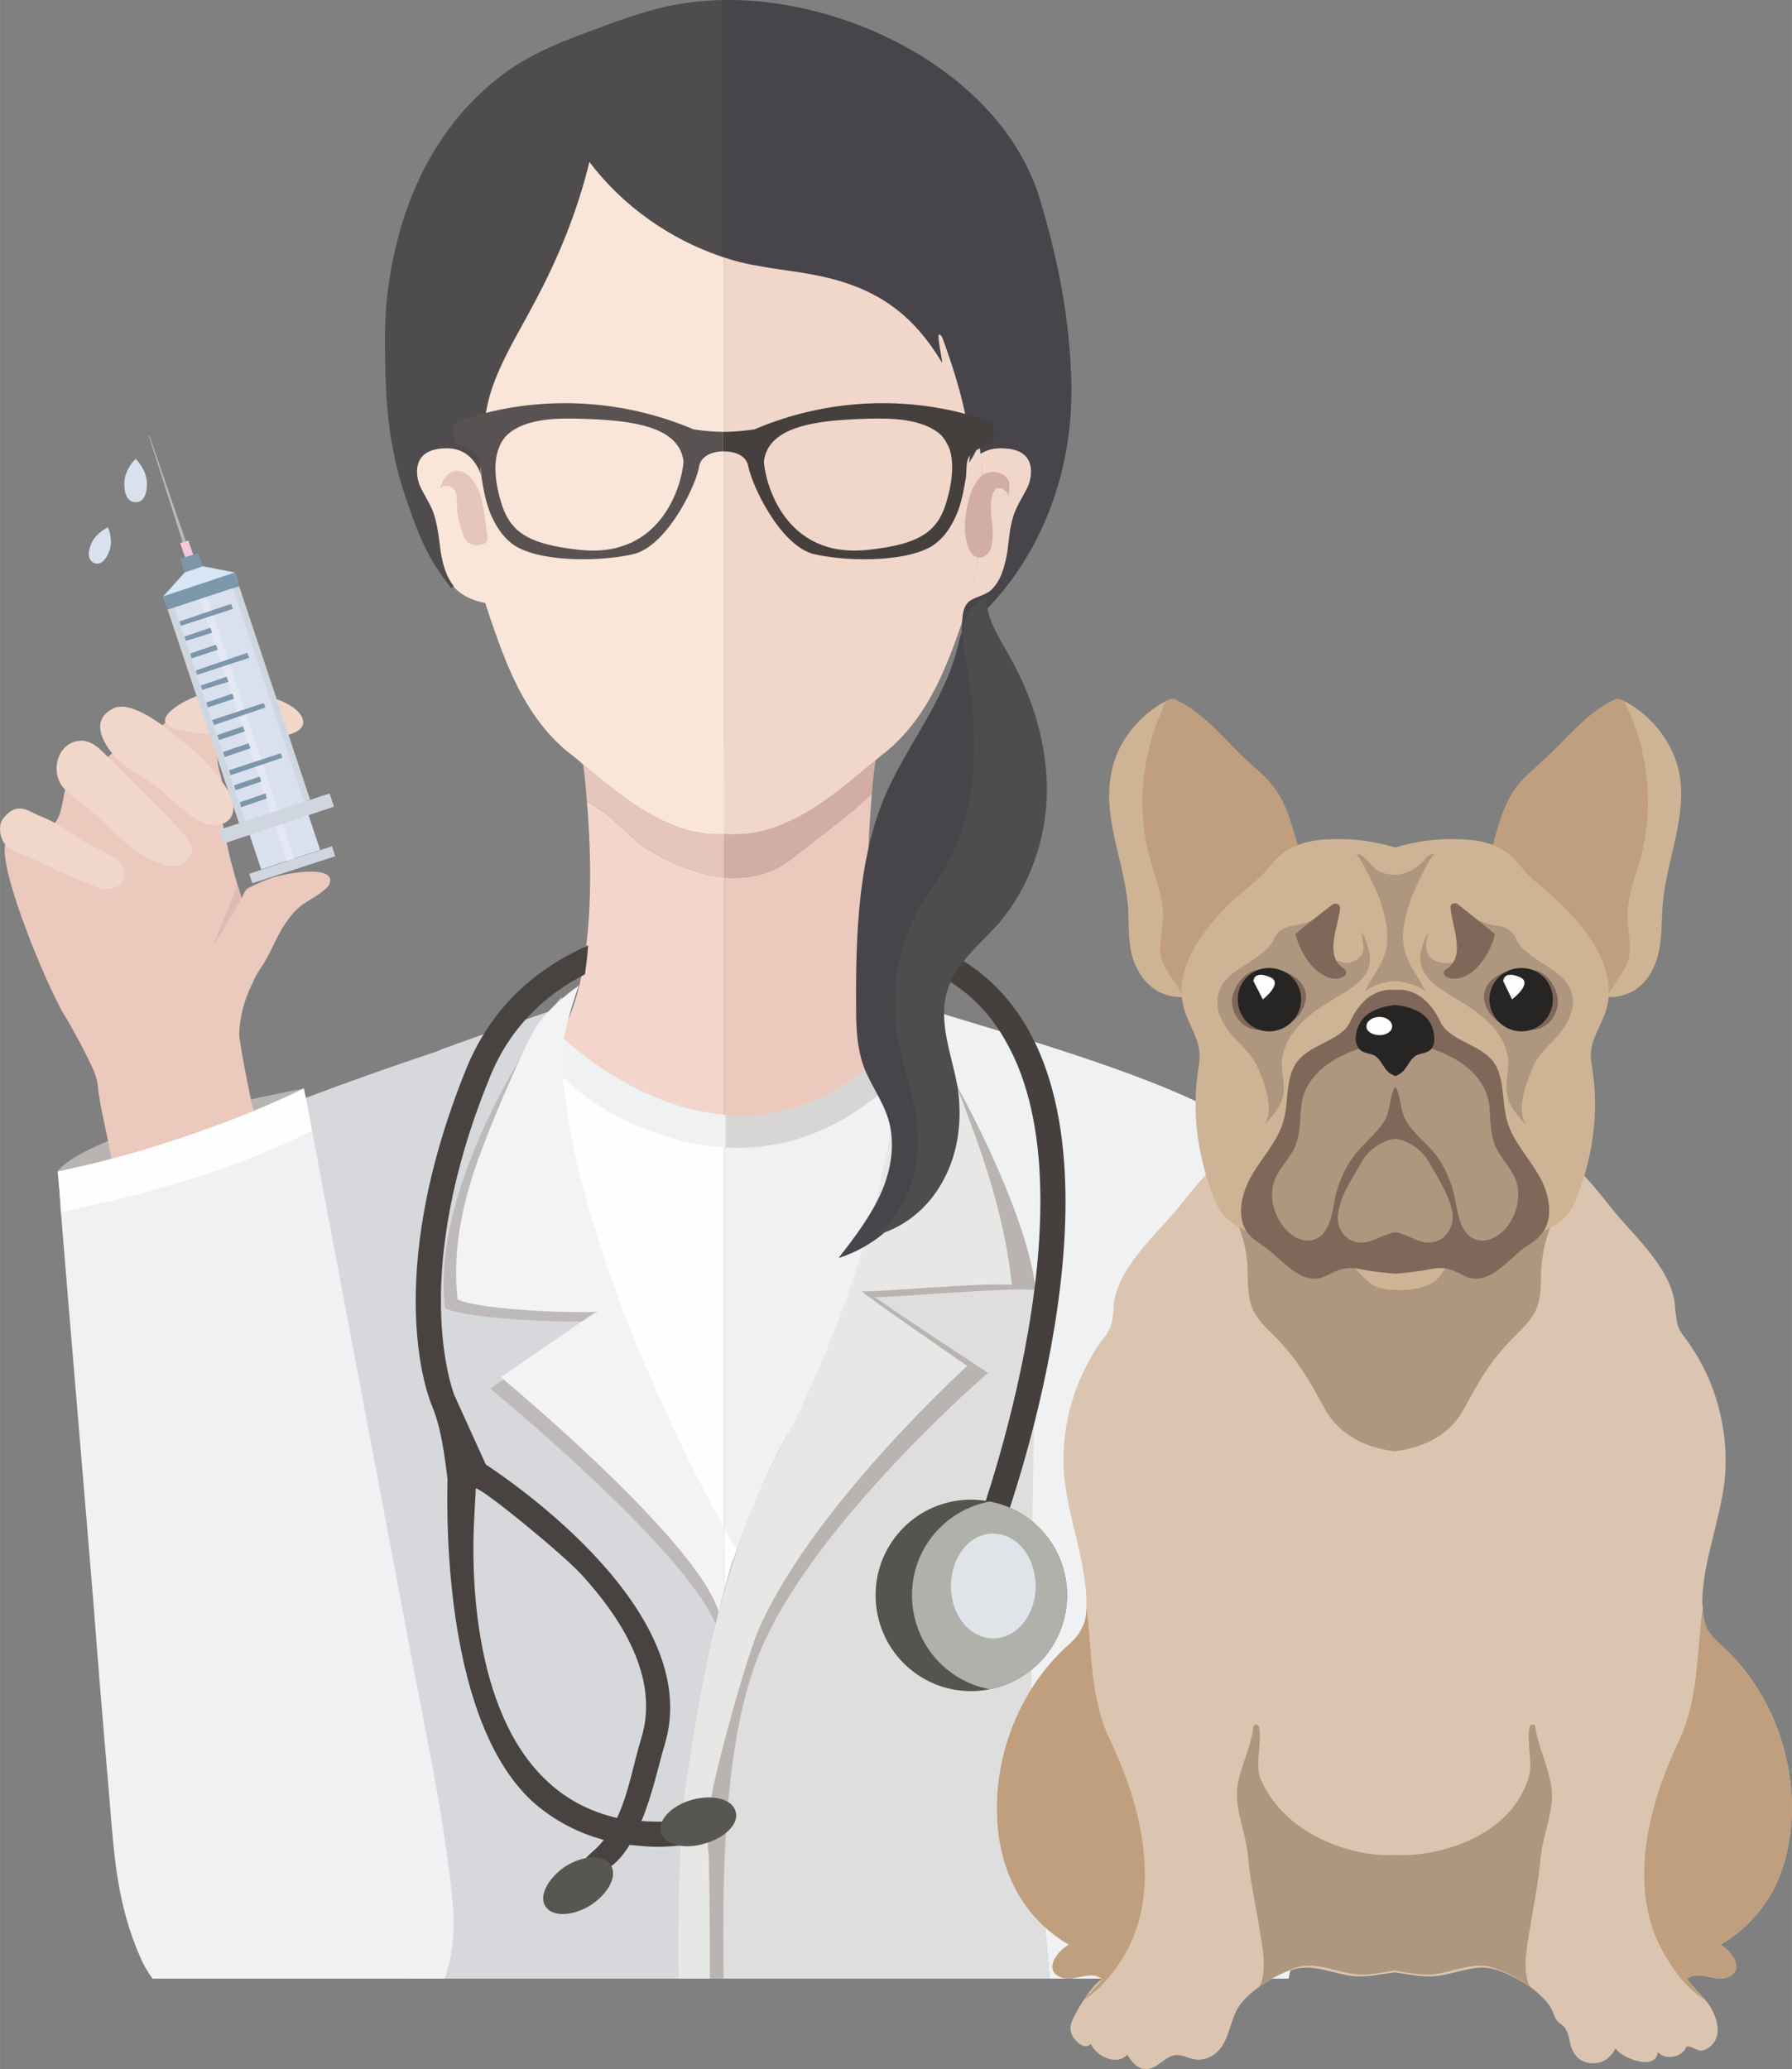 <?xml version="1.0" encoding="UTF-8"?>
<!DOCTYPE svg PUBLIC "-//W3C//DTD SVG 1.1//EN" "http://www.w3.org/Graphics/SVG/1.1/DTD/svg11.dtd">
<!-- Creator: CorelDRAW X8 -->
<svg xmlns="http://www.w3.org/2000/svg" xml:space="preserve" width="133.91mm" height="154.588mm" version="1.1" style="shape-rendering:geometricPrecision; text-rendering:geometricPrecision; image-rendering:optimizeQuality; fill-rule:evenodd; clip-rule:evenodd"
viewBox="0 0 2855 3296"
 xmlns:xlink="http://www.w3.org/1999/xlink">
 <rect x="0" y="0" width="2855" height="3296" fill="#808080" stroke="none"/>
 <defs>
  <style type="text/css">
   <![CDATA[
    .fil2 {fill:#FEFEFE;fill-rule:nonzero}
    .fil15 {fill:#FAE5D9;fill-rule:nonzero}
    .fil33 {fill:#F5C8DF;fill-rule:nonzero}
    .fil7 {fill:#F4D5CC;fill-rule:nonzero}
    .fil12 {fill:#F3F3F3;fill-rule:nonzero}
    .fil14 {fill:#F1D7CA;fill-rule:nonzero}
    .fil1 {fill:#EFF1F3;fill-rule:nonzero}
    .fil8 {fill:#ECC9BD;fill-rule:nonzero}
    .fil10 {fill:#E6C5BC;fill-rule:nonzero}
    .fil13 {fill:#E7E7E6;fill-rule:nonzero}
    .fil31 {fill:#E4E8F3;fill-rule:nonzero}
    .fil23 {fill:#E0E3E8;fill-rule:nonzero}
    .fil30 {fill:#DFE2EA;fill-rule:nonzero}
    .fil3 {fill:#DFDEDF;fill-rule:nonzero}
    .fil24 {fill:#DBBBB2;fill-rule:nonzero}
    .fil28 {fill:#DAE1EE;fill-rule:nonzero}
    .fil35 {fill:#DBC5B0;fill-rule:nonzero}
    .fil25 {fill:#D7E5F6;fill-rule:nonzero}
    .fil11 {fill:#D8D6D5;fill-rule:nonzero}
    .fil0 {fill:#D6D8DB;fill-rule:nonzero}
    .fil9 {fill:#D2ADA4;fill-rule:nonzero}
    .fil27 {fill:#CFD6E0;fill-rule:nonzero}
    .fil38 {fill:#CEB494;fill-rule:nonzero}
    .fil6 {fill:#AB4427;fill-rule:nonzero}
    .fil36 {fill:#BF9F7D;fill-rule:nonzero}
    .fil4 {fill:#BDBAB9;fill-rule:nonzero}
    .fil32 {fill:#BDB9B6;fill-rule:nonzero}
    .fil5 {fill:#B9B3B2;fill-rule:nonzero}
    .fil37 {fill:#AE967F;fill-rule:nonzero}
    .fil22 {fill:#B0B1AB;fill-rule:nonzero}
    .fil29 {fill:#A3B4C3;fill-rule:nonzero}
    .fil39 {fill:#7F6859;fill-rule:nonzero}
    .fil26 {fill:#7C97AA;fill-rule:nonzero}
    .fil20 {fill:#585651;fill-rule:nonzero}
    .fil21 {fill:#56544E;fill-rule:nonzero}
    .fil34 {fill:#585352;fill-rule:nonzero}
    .fil19 {fill:#484341;fill-rule:nonzero}
    .fil18 {fill:#45403E;fill-rule:nonzero}
    .fil16 {fill:#4E4C4C;fill-rule:nonzero}
    .fil17 {fill:#47454A;fill-rule:nonzero}
    .fil40 {fill:#262523;fill-rule:nonzero}
   ]]>
  </style>
 </defs>
 <g id="Capa_x0020_1">
  <path class="fil0" d="M511 2108c9,64 14,129 23,193 28,179 96,352 107,533 5,83 8,208 9,318l495 0c33,-135 9,-289 9,-427l0 -271c-24,37 -41,65 -41,65l-147 -365 -103 -285c0,0 -39,-178 24,-262 -59,20 -235,82 -176,63 8,-3 -161,53 -270,97 26,103 55,236 70,341z"/>
  <path class="fil1" d="M1446 1662c-14,11 -28,23 -42,34 -11,9 -12,23 -22,33 -12,12 -25,22 -38,32 -33,25 -74,27 -113,38 -26,7 -52,11 -77,11l0 675 8 20c0,0 59,-185 119,-256 59,-71 95,-212 95,-212 17,-49 11,-90 26,-141 12,-42 26,-83 34,-127 7,-38 -3,-69 10,-107z"/>
  <path class="fil2" d="M909 1707l-7 -9c0,0 -48,122 62,358 103,225 134,280 134,280l56 149 0 -675c-92,2 -176,-38 -245,-103z"/>
  <path class="fil1" d="M1640 2190c0,119 0,239 0,359 0,89 -3,173 4,263 8,103 22,268 28,340l381 0c70,-314 40,-1103 -1,-1247 -12,-41 -26,-52 -53,-87 -63,-93 -551,-211 -563,-226 44,177 -6,471 -10,486 -5,14 214,112 214,112z"/>
  <path class="fil3" d="M1118 2912c0,0 14,-4 36,-11l0 -176 -36 187z"/>
  <path class="fil3" d="M1136 3152l536 0c-9,-112 -22,-268 -25,-332 -1,-21 -6,-240 -5,-289 4,-109 8,-476 8,-476l-211 -144 -258 673 -27 141c-26,135 -16,287 -18,427z"/>
  <polygon class="fil4" points="942,2104 943,2103 "/>
  <path class="fil4" d="M895 1588c0,-6 -212,278 -186,496 38,19 220,24 233,20l1 -1 -1 1c-12,7 -161,108 -161,108 0,0 327,268 363,386 4,-16 7,-29 10,-40l0 -97c-66,-124 -286,-562 -259,-873z"/>
  <path class="fil4" d="M1154 2461l0 97c12,-45 19,-63 19,-63 0,0 -7,-12 -19,-34z"/>
  <path class="fil4" d="M1083 2971l32 19c0,0 13,-75 39,-174l0 -245c-59,207 -71,400 -71,400z"/>
  <path class="fil5" d="M1106 3152l47 0c-3,-174 1,-389 60,-526 87,-203 361,-439 361,-439 0,0 -187,-123 -180,-121 7,3 212,-16 256,-11 -15,-146 -173,-424 -214,-463 0,181 -17,423 -170,709 -49,82 -85,177 -112,270 -52,182 -48,391 -48,581z"/>
  <path class="fil6" d="M1588 672l-1 -6c0,6 -1,11 1,6z"/>
  <path class="fil7" d="M1154 1398c-7,-1 -13,-2 -20,-3 -34,-7 -70,-22 -100,-41l-1 0c-29,-19 -51,-48 -80,-66 -6,-4 -12,-8 -18,-11 4,46 7,108 4,170 -4,81 -18,164 -54,213 -1,11 -1,22 1,32 16,16 127,120 268,131l0 -425z"/>
  <path class="fil8" d="M1437 1692c2,-10 3,-21 2,-32 -42,-57 -55,-157 -56,-249 -1,-56 3,-109 6,-147 -35,35 -79,65 -111,91 -13,10 -26,21 -40,28 -26,13 -55,17 -84,15l0 425c88,7 187,-22 283,-131z"/>
  <path class="fil9" d="M1231 1319c-26,9 -50,11 -73,10l-4 0 0 69c29,2 58,-2 84,-15 14,-7 27,-18 40,-28 32,-26 76,-56 111,-91 2,-26 5,-45 6,-53 -50,41 -99,86 -164,108z"/>
  <path class="fil10" d="M1084 1319c-60,-21 -108,-62 -155,-101 2,12 4,33 6,59 6,3 12,7 18,11 29,18 51,47 80,66l1 0c30,19 66,34 100,41 7,1 13,2 20,3l0 -69c-22,1 -45,-2 -70,-10z"/>
  <path class="fil11" d="M1441 1643l-3 2c-95,109 -195,138 -282,131l0 52c201,11 312,-157 312,-157 0,0 0,-8 -27,-28z"/>
  <path class="fil1" d="M1156 1776c-141,-11 -252,-115 -268,-131l-2 -2 -21 24c0,0 11,50 110,107 66,35 127,51 181,54l0 -52z"/>
  <polygon class="fil2" points="952,2089 952,2088 "/>
  <path class="fil2" d="M1154 2435l0 97c12,-45 19,-64 19,-64 0,0 -7,-12 -19,-33z"/>
  <path class="fil12" d="M900 1587c-16,13 -30,27 -42,43 -18,24 -72,152 -86,190 -31,78 -53,165 -43,250 36,18 210,23 223,19l0 -1 0 1c-12,6 -154,105 -154,105 0,0 313,259 347,374 3,-13 6,-25 9,-36l0 -97c-37,-68 -72,-137 -103,-208 -48,-106 -90,-215 -120,-328 -16,-61 -30,-121 -34,-184 -1,-27 -2,-47 4,-74 6,-25 13,-48 21,-71 -7,5 -15,11 -22,17z"/>
  <path class="fil13" d="M1131 3152c0,-85 -1,-186 -2,-196 -7,-63 9,-119 25,-182 14,-52 30,-110 50,-167 81,-199 337,-431 337,-431 0,0 -175,-121 -168,-119 7,3 198,-15 239,-10 -9,-91 -37,-182 -69,-267 -15,-41 -31,-83 -52,-121 -11,-21 -24,-43 -41,-60 -6,-6 -50,-34 -50,-39 -2,23 9,46 18,68 9,26 15,51 13,79 -2,29 -7,58 -11,87 -8,51 -19,102 -33,152 -32,118 -78,233 -133,342 -43,75 -76,162 -100,247 -29,101 -45,203 -61,306 -11,76 -13,203 -12,311l50 0z"/>
  <path class="fil14" d="M1549 644c-14,-56 -43,-107 -81,-151 -56,-64 -129,-109 -210,-131 -33,-9 -67,-14 -98,-27l-6 -3 0 997 4 0c23,1 47,-1 73,-10 65,-22 114,-67 164,-108 5,-4 10,-9 15,-12 72,-59 101,-144 128,-223 33,-99 36,-231 11,-332z"/>
  <path class="fil15" d="M1107 284c-13,-12 -27,-26 -44,-44 -9,-11 -19,-21 -31,-28 -23,-14 -53,-12 -79,-4 -65,19 -115,76 -139,140 -22,57 -19,113 -21,173 -1,51 -21,91 -31,143 -19,95 -16,218 16,312 27,79 56,164 128,223 8,6 16,12 23,19 47,39 95,80 155,101 25,8 48,11 70,10 1,0 0,-150 0,-159 0,-187 0,-375 0,-562 0,-73 0,-146 0,-218 0,-57 -17,-76 -47,-106z"/>
  <path class="fil15" d="M775 961c-17,-3 -33,-9 -46,-20 -17,-15 -23,-39 -27,-62 -3,-22 -5,-45 -13,-66 -6,-14 -15,-27 -21,-41 -5,-14 -6,-31 3,-43 9,-12 26,-15 41,-15 17,0 31,6 42,15 -1,11 -1,21 -2,32 0,43 3,86 10,128 3,25 8,49 13,72z"/>
  <path class="fil10" d="M751 762c19,23 20,54 24,82 2,13 5,22 -11,24 -14,3 -24,-6 -27,-19 -5,-14 -9,-28 -9,-43 -1,-12 2,-26 -12,-31 -6,-2 -13,-1 -15,5 5,-24 22,-39 44,-24l6 6z"/>
  <path class="fil14" d="M1639 772c-6,14 -15,27 -21,41 -9,21 -10,44 -13,66 -4,23 -10,47 -27,62 -10,9 -22,14 -35,18 7,-24 12,-49 16,-74 6,-42 8,-87 6,-129 -1,-12 -2,-23 -3,-33 9,-6 20,-9 33,-9 15,0 32,3 41,15 9,12 8,29 3,43z"/>
  <path class="fil9" d="M1608 791c-2,-4 -5,-9 -9,-11 -4,-3 -10,-3 -14,0l-3 6c-9,25 4,55 -2,82 -4,24 -30,29 -38,2 -9,-27 -4,-53 3,-80 7,-21 21,-44 46,-37 8,2 12,6 16,13 3,6 -1,21 1,25z"/>
  <path class="fil16" d="M1063 10c-39,9 -76,22 -113,36 -52,19 -104,39 -148,72 -109,81 -165,206 -183,337 -7,46 -6,93 -5,139 2,73 10,134 34,204 12,33 23,66 41,96 9,15 19,29 30,43l4 -3c-12,-15 -18,-35 -21,-55 -3,-22 -5,-45 -13,-66 -6,-14 -15,-27 -21,-41 -5,-14 -6,-31 3,-43 9,-12 26,-15 41,-15 28,0 46,18 55,44 -4,-13 3,-34 3,-48 -1,-20 1,-39 5,-57 10,-59 50,-120 77,-172 38,-71 68,-145 87,-223 53,70 128,123 211,151l0 -409c-30,1 -59,4 -87,10z"/>
  <path class="fil17" d="M1703 544c-7,-78 -25,-156 -46,-226 -59,-197 -301,-322 -507,-318l0 409c18,6 36,11 55,14 36,7 72,10 107,18 89,20 144,62 189,137 0,-10 -13,-60 0,-41 19,51 50,146 43,200 7,-10 12,-20 16,-31 1,6 2,11 2,17l0 0c9,-6 20,-9 33,-9 15,0 32,3 41,15 9,12 8,29 3,43 -6,14 -15,27 -21,41 -9,21 -10,44 -13,66 -4,23 -10,47 -27,62 -8,7 -28,11 -35,18 -12,12 -9,29 -11,47 95,-74 154,-190 170,-310 7,-49 6,-100 1,-152z"/>
  <path class="fil18" d="M1586 2467l-37 -14c2,-5 203,-535 53,-795 -42,-75 -111,-121 -204,-136l-2 -1c0,0 -3,0 -9,-2 -1,-13 -2,-27 -3,-41 12,3 19,4 21,5 105,18 183,70 232,155 158,276 -42,807 -51,829z"/>
  <path class="fil19" d="M879 2844c-134,-115 -126,-366 -124,-415l3 -58c12,1 139,105 169,138 62,68 124,163 95,259 -13,42 -20,88 -39,128 -39,-9 -74,-26 -104,-52zm241 91l-6 -39c-33,6 -63,7 -92,5 17,-41 27,-88 37,-122 64,-210 -244,-419 -285,-446l-50 -110c-5,-13 -71,-195 56,-506 32,-80 88,-132 152,-165 2,-15 4,-30 5,-46 -81,36 -153,96 -194,196 -137,338 -59,528 -55,537 15,36 20,78 25,117 -2,74 -3,394 140,518 32,27 68,46 109,57 -5,6 -10,12 -16,17 -10,9 -22,19 -23,33 25,0 39,4 59,-15 8,-8 15,-17 21,-27 14,1 28,3 43,3 24,0 48,-3 74,-7z"/>
  <path class="fil20" d="M1122 2937c33,-9 56,-32 50,-51 -5,-20 -36,-28 -69,-19 -33,9 -55,32 -50,52 5,19 36,28 69,18z"/>
  <path class="fil20" d="M941 3035c29,-19 43,-47 32,-64 -11,-17 -43,-16 -72,2 -28,19 -43,47 -32,64 11,17 43,16 72,-2z"/>
  <path class="fil21" d="M1700 2541c0,75 -53,136 -123,150 -10,2 -20,3 -30,3 -84,0 -152,-68 -152,-153 0,-84 68,-152 152,-152 10,0 20,1 30,3 70,13 123,75 123,149z"/>
  <path class="fil22" d="M1700 2541c0,75 -53,136 -123,150 -71,-13 -124,-75 -124,-150 0,-74 53,-136 124,-149 70,13 123,75 123,149z"/>
  <path class="fil23" d="M1650 2527c0,46 -30,83 -68,83 -37,0 -67,-37 -67,-83 0,-47 30,-84 67,-84 38,0 68,37 68,84z"/>
  <path class="fil17" d="M1583 1060c9,27 19,55 23,83 11,80 -22,159 -64,228 -36,60 -80,118 -87,187 -8,78 35,154 36,232 1,95 -65,186 -155,214 25,-32 50,-65 67,-102 17,-38 24,-81 12,-120 -9,-29 -28,-54 -39,-83 -10,-28 -12,-58 -12,-87 -1,-120 2,-256 55,-364 39,-79 91,-143 109,-227 3,-13 11,-28 15,-41 4,-14 8,-21 20,-28 -2,37 8,73 20,108z"/>
  <path class="fil16" d="M1458 1861c-2,11 -6,23 -10,34 -8,22 -35,69 -59,74 49,-10 91,-45 114,-89 24,-44 30,-96 23,-146 -9,-53 -33,-107 -16,-158 14,-43 52,-72 82,-106 49,-58 75,-134 76,-210 0,-76 -23,-151 -61,-217 -16,-29 -36,-58 -35,-91 -20,5 -33,26 -37,47 -3,21 1,42 5,62 18,106 21,221 -31,315 -14,25 -31,48 -46,73 -30,55 -43,120 -36,182 6,53 26,104 34,157 3,24 2,49 -3,73z"/>
  <path class="fil1" d="M149 2556c8,106 17,212 26,318 7,86 12,160 48,243 5,12 12,24 20,35l465 0c2,-4 4,-9 5,-15 11,-37 12,-80 6,-128 -13,-118 -38,-235 -60,-351l-162 -857 -13 -67 -392 132c2,22 4,44 5,65 17,209 35,417 52,625z"/>
  <path class="fil5" d="M92 1866c0,0 32,-63 392,-132 -36,65 -277,177 -392,132z"/>
  <path class="fil8" d="M525 1408c-4,11 -35,27 -43,33 -11,8 -20,19 -28,31 -15,22 -23,48 -38,69 -6,9 -11,18 -15,28 -12,24 -19,51 -20,78 0,15 22,123 23,123 -66,31 -202,78 -225,79l-1 -2c-6,-31 -13,-62 -19,-93l0 -2c-5,-23 -1,-25 -10,-47 -10,-23 -33,-66 -46,-87 -27,-44 -104,-228 -95,-273 1,-7 2,-12 5,-16 8,-16 22,-18 43,-13 41,12 40,-26 48,-59 1,-5 2,-12 7,-15 4,-5 11,-5 17,-7 25,-6 41,-30 62,-43 13,-8 27,-9 40,-15 14,-7 27,-22 41,-31 8,-5 17,-11 27,-12 10,-1 22,3 29,10 8,8 13,18 15,29 3,23 3,42 10,64 6,21 -4,38 0,60 1,5 2,11 3,16 4,20 8,38 12,56 5,18 10,38 18,62 3,-7 5,-13 10,-16 30,-15 44,-20 72,-24 17,-3 67,-8 58,17z"/>
  <path class="fil14" d="M90 1386c-18,-9 -36,-17 -54,-25 -9,-3 -17,-7 -25,-13 -11,-9 -15,-33 -6,-44 23,-30 42,-10 61,-3 21,8 38,20 56,32 19,14 42,21 62,35 9,5 14,15 14,25 0,10 -5,21 -26,23 -5,1 -11,0 -16,-2 -22,-9 -44,-18 -66,-28z"/>
  <path class="fil14" d="M95 1246c9,18 32,29 46,42 34,29 72,77 118,88 29,15 56,-16 44,-34 -24,-33 -133,-137 -133,-138 -12,-12 -25,-25 -42,-24 -27,1 -42,29 -37,54 1,4 2,8 4,12z"/>
  <path class="fil14" d="M261 1263c18,16 37,35 59,46 27,13 57,2 51,-30 -5,-27 -46,-69 -68,-88 -25,-21 -61,-52 -92,-62 -11,-4 -24,-5 -33,1 -40,21 -6,69 20,89 14,11 30,19 45,29 6,4 12,9 18,15z"/>
  <path class="fil14" d="M458 1171c-16,4 -36,2 -52,0 -12,-2 -21,-3 -27,-3 -31,3 -68,2 -98,-6 -51,-14 19,-52 48,-58 19,-4 40,-2 60,0 24,3 49,6 70,18 9,5 17,11 22,20 7,16 -5,24 -23,29z"/>
  <path class="fil24" d="M385 1431c3,-7 6,-12 10,-16 -29,47 -63,109 -51,80 14,-34 26,-62 34,-87l7 23z"/>
  <polygon class="fil25" points="379,927 265,965 260,950 295,911 323,902 374,912 "/>
  <polygon class="fil26" points="374,912 260,950 267,971 381,934 "/>
  <polygon class="fil27" points="267,971 381,1312 494,1274 381,934 "/>
  <polygon class="fil27" points="402,1407 397,1392 529,1348 534,1364 "/>
  <polygon class="fil28" points="278,968 416,1385 510,1354 371,937 "/>
  <polygon class="fil2" points="457,1372 457,1372 463,1370 "/>
  <polygon class="fil29" points="318,955 318,955 324,953 "/>
  <polygon class="fil30" points="318,955 318,955 324,953 "/>
  <polygon class="fil30" points="457,1372 457,1372 463,1370 469,1368 469,1368 "/>
  <polygon class="fil31" points="457,1372 318,955 324,953 330,951 469,1368 463,1370 "/>
  <polygon class="fil32" points="311,906 305,908 237,694 238,694 "/>
  <polygon class="fil33" points="287,865 302,909 315,905 300,861 "/>
  <polygon class="fil27" points="356,1344 349,1322 525,1264 532,1285 "/>
  <polygon class="fil26" points="287,890 294,912 323,902 316,881 "/>
  <polygon class="fil26" points="286,990 288,997 371,970 368,962 "/>
  <polygon class="fil26" points="294,1014 296,1021 338,1008 335,1000 "/>
  <polygon class="fil26" points="303,1041 305,1049 347,1035 344,1027 "/>
  <polygon class="fil26" points="312,1068 314,1075 397,1048 394,1040 "/>
  <polygon class="fil26" points="320,1092 322,1099 364,1086 361,1078 "/>
  <polygon class="fil26" points="329,1119 331,1127 373,1113 370,1105 "/>
  <polygon class="fil26" points="338,1147 341,1155 423,1127 420,1120 "/>
  <polygon class="fil26" points="346,1171 349,1179 390,1165 387,1157 "/>
  <polygon class="fil26" points="355,1198 358,1206 399,1192 396,1184 "/>
  <polygon class="fil26" points="365,1227 367,1235 450,1207 447,1200 "/>
  <polygon class="fil26" points="373,1251 375,1259 416,1245 414,1237 "/>
  <polygon class="fil26" points="382,1278 384,1286 425,1272 423,1264 "/>
  <path class="fil2" d="M497 1801c-152,78 -332,115 -400,130 -1,-21 -3,-43 -5,-65 58,-12 121,-28 189,-51 77,-25 145,-53 203,-81 5,22 9,45 13,67z"/>
  <path class="fil28" d="M198 770c0,22 8,30 18,30 10,0 18,-8 18,-30 0,-22 -18,-39 -18,-39 0,0 -18,17 -18,39z"/>
  <path class="fil28" d="M145 867c-7,17 -3,26 5,30 8,3 17,-1 24,-19 7,-18 -2,-38 -2,-38 0,0 -20,9 -27,27z"/>
  <path class="fil34" d="M924 876c-36,-4 -83,-11 -106,-38 -10,-11 -16,-25 -20,-39 -7,-23 -14,-59 -3,-86 3,-8 8,-16 15,-22 28,-24 76,-25 112,-24 82,2 160,11 167,68 -2,34 -33,155 -165,141zm181 -192c-203,-86 -376,-13 -378,-10 -11,13 0,33 0,33l10 4c9,3 22,10 26,18 4,8 3,22 4,31 3,18 6,35 12,52 8,22 22,46 44,59 46,26 142,23 189,11 53,-16 98,-111 102,-140 4,-18 25,-23 38,-23l0 -31c-10,0 -28,-1 -47,-4z"/>
  <path class="fil18" d="M1508 799c-4,14 -10,28 -20,39 -23,27 -70,34 -106,38 -132,14 -163,-107 -165,-141 7,-57 86,-66 168,-68 35,-1 83,0 112,24 7,6 11,14 15,22 10,27 3,63 -4,86zm71 -125c-2,-3 -175,-76 -377,10 -20,3 -39,4 -49,4l-1 0 0 31 1 0c13,0 35,4 39,23 5,29 49,124 102,140 47,12 143,15 189,-11 22,-13 36,-37 44,-59 6,-17 9,-34 12,-52 1,-9 0,-23 4,-31 4,-8 17,-15 26,-18l10 -4c0,0 11,-20 0,-33z"/>
  <path class="fil35" d="M2748 2626c-10,-9 -21,-18 -28,-31 -5,-10 -7,-23 -7,-35l-1 -7c1,-67 29,-131 36,-197 7,-77 -14,-157 -60,-220 -5,-7 -11,-14 -14,-22 -3,-8 -3,-17 -5,-26 0,-62 -63,-116 -98,-159 -16,-20 -31,-39 -47,-56 -24,-24 -50,-45 -87,-58 -68,-24 -140,-30 -210,-18l-5 -1 -6 1c-70,-12 -141,-6 -209,18 -37,13 -64,34 -87,58 -16,17 -31,36 -47,56 -36,43 -99,97 -99,159 -1,9 -2,18 -5,26 -3,8 -8,15 -14,22 -45,63 -67,143 -59,220 7,66 34,130 35,197l0 7c0,12 -2,25 -8,35 -6,13 -17,22 -27,31 -82,78 -122,198 -103,310 13,70 49,126 110,162 -18,9 -42,41 -12,52 21,8 47,-14 64,3 -16,11 -35,42 -44,60 -5,10 -8,18 -3,29 4,9 20,25 30,14 8,19 41,36 58,17 5,8 10,16 20,21 18,8 31,-8 45,-16 20,-12 31,5 52,3 11,-1 22,-7 29,-15 16,-18 18,-46 30,-67 7,-11 17,-21 30,-31 19,-14 42,-26 60,-31 31,-9 64,8 94,11 21,2 44,-3 66,-6 22,3 44,8 65,6 31,-3 64,-20 94,-11 18,5 41,17 61,31 12,10 23,20 29,31 4,6 5,14 9,19 4,6 8,6 12,11 8,10 7,19 11,31 4,12 10,21 23,25 22,6 38,-3 48,-22 9,16 65,37 67,6 13,14 40,8 46,-9 11,-1 18,11 30,5 34,-17 17,-59 0,-79 -9,-11 -21,-22 -29,-33 16,-16 44,5 64,-3 30,-11 6,-43 -11,-52 61,-36 97,-92 109,-162 19,-112 -20,-232 -102,-310z"/>
  <path class="fil36" d="M2657 3122c13,21 28,41 48,56 4,3 8,6 12,8 -9,-11 -21,-22 -29,-33 16,-16 44,5 64,-3 30,-11 6,-43 -11,-52 61,-36 97,-92 109,-162 19,-112 -20,-232 -102,-310 -10,-9 -21,-18 -28,-31 -5,-10 -7,-23 -7,-35 -10,71 -6,145 -38,213 -50,105 -86,244 -18,349z"/>
  <path class="fil36" d="M1787 3122c-14,21 -29,41 -49,56 -3,3 -8,6 -12,8 10,-11 21,-22 30,-33 -17,-16 -44,5 -65,-3 -30,-11 -6,-43 12,-52 -61,-36 -97,-92 -110,-162 -19,-112 21,-232 103,-310 10,-9 21,-18 27,-31 6,-10 8,-23 8,-35 9,71 5,145 38,213 50,105 85,244 18,349z"/>
  <path class="fil37" d="M2472 2850c-4,-35 -21,-65 -26,-99 0,-5 -8,-5 -9,0 -5,28 6,58 -2,82 -31,98 -152,126 -213,122l-1 0c-60,4 -173,-28 -213,-122 -9,-24 3,-54 -2,-82 -1,-5 -8,-5 -9,0 -4,34 -22,64 -26,99 -3,35 14,70 17,105 3,35 10,67 16,102 4,28 14,66 7,96 -1,5 -3,9 -5,12 19,-14 42,-25 60,-31 31,-9 64,8 94,11 19,2 40,-2 61,-6l1 0c21,4 42,8 62,6 30,-3 63,-20 93,-11 19,6 42,17 61,31 -2,-3 -4,-7 -5,-12 -7,-30 3,-68 7,-96 6,-35 12,-67 15,-102 4,-35 21,-70 17,-105z"/>
  <path class="fil37" d="M2433 1815c-68,-24 -140,-30 -209,-18l-2 0 -2 0c-70,-12 -142,-6 -210,18 -37,13 -63,34 -86,58l3 4c15,17 29,39 39,60 16,33 22,62 22,97 1,51 8,61 45,97 36,37 54,70 77,112 24,44 66,63 112,69 46,-6 88,-25 111,-69 23,-42 41,-75 78,-112 36,-36 44,-46 44,-97 1,-35 7,-64 23,-97 10,-21 24,-43 39,-60l3 -4c-24,-24 -50,-45 -87,-58z"/>
  <path class="fil36" d="M2069 1369c-2,12 -9,21 -16,31 -31,44 -62,87 -93,131 -15,22 -32,45 -59,54 -5,1 -11,2 -17,3 -14,1 -29,-3 -41,-10 -23,-14 -36,-39 -41,-63 -5,-25 -3,-50 -5,-75 -7,-71 -41,-140 -26,-210 9,-47 42,-89 86,-113l1 -1 9 -3c4,0 8,2 11,4 43,22 72,60 106,92 15,14 32,27 44,43 20,25 28,55 37,85 3,11 5,22 4,32z"/>
  <path class="fil38" d="M1884 1588c-14,1 -29,-3 -41,-10 -23,-14 -36,-39 -41,-63 -5,-25 -3,-50 -5,-75 -7,-71 -41,-140 -26,-210 9,-47 42,-89 86,-113 -2,6 -5,12 -7,18 -32,73 -39,156 -18,232 9,32 22,63 21,95 -1,23 -8,46 -2,68 6,16 18,30 27,45 2,4 5,8 6,13z"/>
  <path class="fil36" d="M2377 1369c2,12 9,21 15,31 32,44 63,87 94,131 15,22 32,45 58,54 6,1 12,2 18,3 14,1 29,-3 41,-10 23,-14 35,-39 40,-63 5,-25 4,-50 6,-75 6,-71 40,-140 26,-210 -10,-47 -42,-89 -87,-113l0 -1 -10 -3c-4,0 -7,2 -11,4 -42,22 -71,60 -106,92 -15,14 -31,27 -44,43 -19,25 -28,55 -36,85 -3,11 -6,22 -4,32z"/>
  <path class="fil38" d="M2562 1588c14,1 29,-3 41,-10 23,-14 35,-39 40,-63 5,-25 4,-50 6,-75 6,-71 40,-140 26,-210 -10,-47 -42,-89 -87,-113 2,6 5,12 8,18 32,73 38,156 18,232 -9,32 -22,63 -21,95 0,23 8,46 1,68 -5,16 -17,30 -26,45 -3,4 -5,8 -6,13z"/>
  <path class="fil38" d="M2477 1431c-19,-18 -38,-30 -55,-52 -24,-31 -56,-41 -95,-42 -35,-2 -70,3 -104,13 -34,-10 -69,-15 -104,-13 -39,1 -71,11 -95,42 -17,22 -36,34 -56,52 -46,43 -102,110 -81,178 11,34 29,51 23,88 -12,70 -3,140 22,206 6,16 13,32 27,42 33,24 71,34 110,42 18,4 42,6 58,11 19,5 33,25 48,39 5,5 11,10 18,13 5,2 10,3 16,4 21,2 44,2 64,-6 23,-9 25,-25 40,-40 14,-14 45,-17 64,-21 39,-8 77,-18 110,-42 13,-10 21,-26 27,-42 25,-66 34,-136 22,-206 -7,-37 12,-54 23,-88 20,-68 -35,-135 -82,-178z"/>
  <path class="fil39" d="M2452 1873c-17,-30 -42,-55 -51,-88 -8,-29 -4,-62 -18,-88 -20,-34 -73,-37 -88,-69 -17,-36 -43,-54 -72,-51 -30,-3 -56,15 -72,51 -15,32 -69,35 -88,69 -15,26 -10,59 -18,88 -9,33 -34,58 -51,88 -17,29 -26,70 -3,95 8,8 18,14 26,20 28,21 53,55 86,48 12,-3 22,-11 34,-14 13,-4 28,-1 42,2 14,2 29,4 44,5 15,-1 29,-3 44,-5 14,-3 28,-6 42,-2 12,3 22,11 33,14 34,7 59,-27 86,-48 9,-6 19,-12 26,-20 23,-25 15,-66 -2,-95z"/>
  <path class="fil37" d="M2414 1877c-8,-18 -23,-32 -31,-50 -9,-20 -8,-42 -10,-64 -6,-61 -73,-92 -127,-101 -9,-1 -16,-1 -23,1 -7,-2 -14,-2 -23,-1 -54,9 -121,40 -127,101 -2,22 -1,44 -10,64 -8,18 -23,32 -31,50 -12,27 -3,60 17,82 10,11 25,19 39,17 31,-5 34,-43 39,-67 5,-26 19,-56 37,-76 13,-15 29,-28 41,-46 11,-17 8,-40 18,-56 10,16 7,39 18,56 11,18 28,31 41,46 18,20 31,50 36,76 5,24 8,62 39,67 15,2 29,-6 40,-17 20,-22 28,-55 17,-82z"/>
  <path class="fil37" d="M2314 1932c-5,-29 -24,-57 -38,-82 -12,-20 -33,-33 -53,-36 -21,3 -41,16 -53,36 -14,25 -34,53 -38,82 -5,30 19,54 48,46 15,-4 27,-12 42,-15l1 0 1 0c15,3 27,11 41,15 29,8 53,-16 49,-46z"/>
  <path class="fil40" d="M2285 1651c-3,-35 -31,-46 -61,-50l0 0 -1 0 -1 0 0 0c-31,4 -58,15 -62,50 -1,9 2,18 9,23 6,4 13,4 20,7 10,5 14,18 22,26 3,3 7,5 11,7l0 0 1 0 1 0 0 0c4,-2 8,-4 11,-7 8,-8 12,-21 22,-26 6,-3 14,-3 20,-7 7,-5 9,-14 8,-23z"/>
  <path class="fil2" d="M2218 1635c0,8 -9,14 -20,14 -12,0 -21,-6 -21,-14 0,-8 9,-15 21,-15 11,0 20,7 20,15z"/>
  <path class="fil37" d="M2286 1361c-6,-2 -12,3 -16,8 -18,22 -48,32 -75,18 -9,-5 -24,-30 -35,-26 5,-2 36,64 38,71 9,27 17,57 9,86 -4,13 -11,25 -18,36 -5,8 -10,16 -14,25 13,-10 30,-15 48,-16 17,1 34,6 48,16 -5,-9 -9,-17 -14,-25 -7,-11 -14,-23 -18,-36 -9,-29 0,-59 9,-86 2,-7 32,-73 38,-71z"/>
  <path class="fil37" d="M1940 1602c-5,-57 62,-62 87,-101 4,-7 7,-14 12,-18 7,-6 17,-8 26,-9 23,-5 46,-15 65,-30 -22,16 -38,58 -14,79 6,5 14,8 22,10l9 1c6,0 11,-3 16,-6 16,-11 6,-28 7,-44 8,18 16,38 11,56 -5,18 -22,30 -37,40 -23,14 -47,27 -66,45 -20,18 -35,43 -36,69 0,16 5,31 3,47 -3,21 -18,38 -33,53 21,-22 2,-70 -7,-91 -15,-36 -45,-45 -62,-86 -2,-5 -3,-10 -3,-15z"/>
  <path class="fil39" d="M2047 1548c-17,-5 -36,-6 -51,-1 -18,7 -32,28 -33,46 -1,19 11,38 28,45 8,3 16,3 25,3 22,-1 46,-10 57,-29 19,-31 0,-54 -26,-64z"/>
  <path class="fil40" d="M2073 1592c0,28 -23,51 -51,51 -28,0 -50,-23 -50,-51 0,-28 22,-50 50,-50 28,0 51,22 51,50z"/>
  <path class="fil2" d="M2012 1592l-15 -29c0,0 0,-17 25,-7 25,9 -10,36 -10,36z"/>
  <path class="fil37" d="M2504 1582c-11,-39 -64,-48 -86,-81 -3,-7 -6,-14 -12,-18 -7,-6 -16,-8 -25,-9 -24,-5 -46,-15 -65,-30 13,13 22,27 25,46 1,6 4,16 2,23 -1,8 -11,14 -18,17 -8,4 -18,5 -27,4 -6,-1 -12,-3 -16,-6 -15,-11 -9,-29 -6,-44 -10,19 -17,38 -11,56 6,18 21,30 37,40 23,14 46,27 66,45 20,18 35,43 35,69 0,16 -5,31 -2,47 2,21 18,38 33,53 -21,-22 -2,-70 7,-91 11,-29 33,-40 50,-65 11,-16 19,-37 13,-56z"/>
  <path class="fil39" d="M2399 1548c16,-5 36,-6 51,-1 18,7 31,28 32,46 1,19 -10,38 -28,45 -7,3 -16,3 -24,3 -22,-1 -46,-10 -58,-29 -19,-31 0,-54 27,-64z"/>
  <path class="fil40" d="M2373 1592c0,28 23,51 51,51 28,0 50,-23 50,-51 0,-28 -22,-50 -50,-50 -28,0 -51,22 -51,50z"/>
  <path class="fil2" d="M2409 1592l-14 -29c0,0 0,-17 25,-7 25,9 -11,36 -11,36z"/>
  <path class="fil39" d="M2135 1448c-4,32 -25,75 6,95 5,3 5,11 -1,13l-8 3c-12,1 -20,-3 -29,-9 -19,-13 -33,-39 -39,-61 -1,-2 38,-32 59,-48 5,-4 13,0 12,7z"/>
  <path class="fil39" d="M2311 1446c3,33 25,78 -7,98 -5,2 -5,9 0,12 4,2 8,3 10,3 11,1 20,-3 29,-9 19,-13 33,-39 39,-61 0,-2 -40,-33 -60,-49 -5,-3 -12,0 -11,6z"/>
 </g>
</svg>

